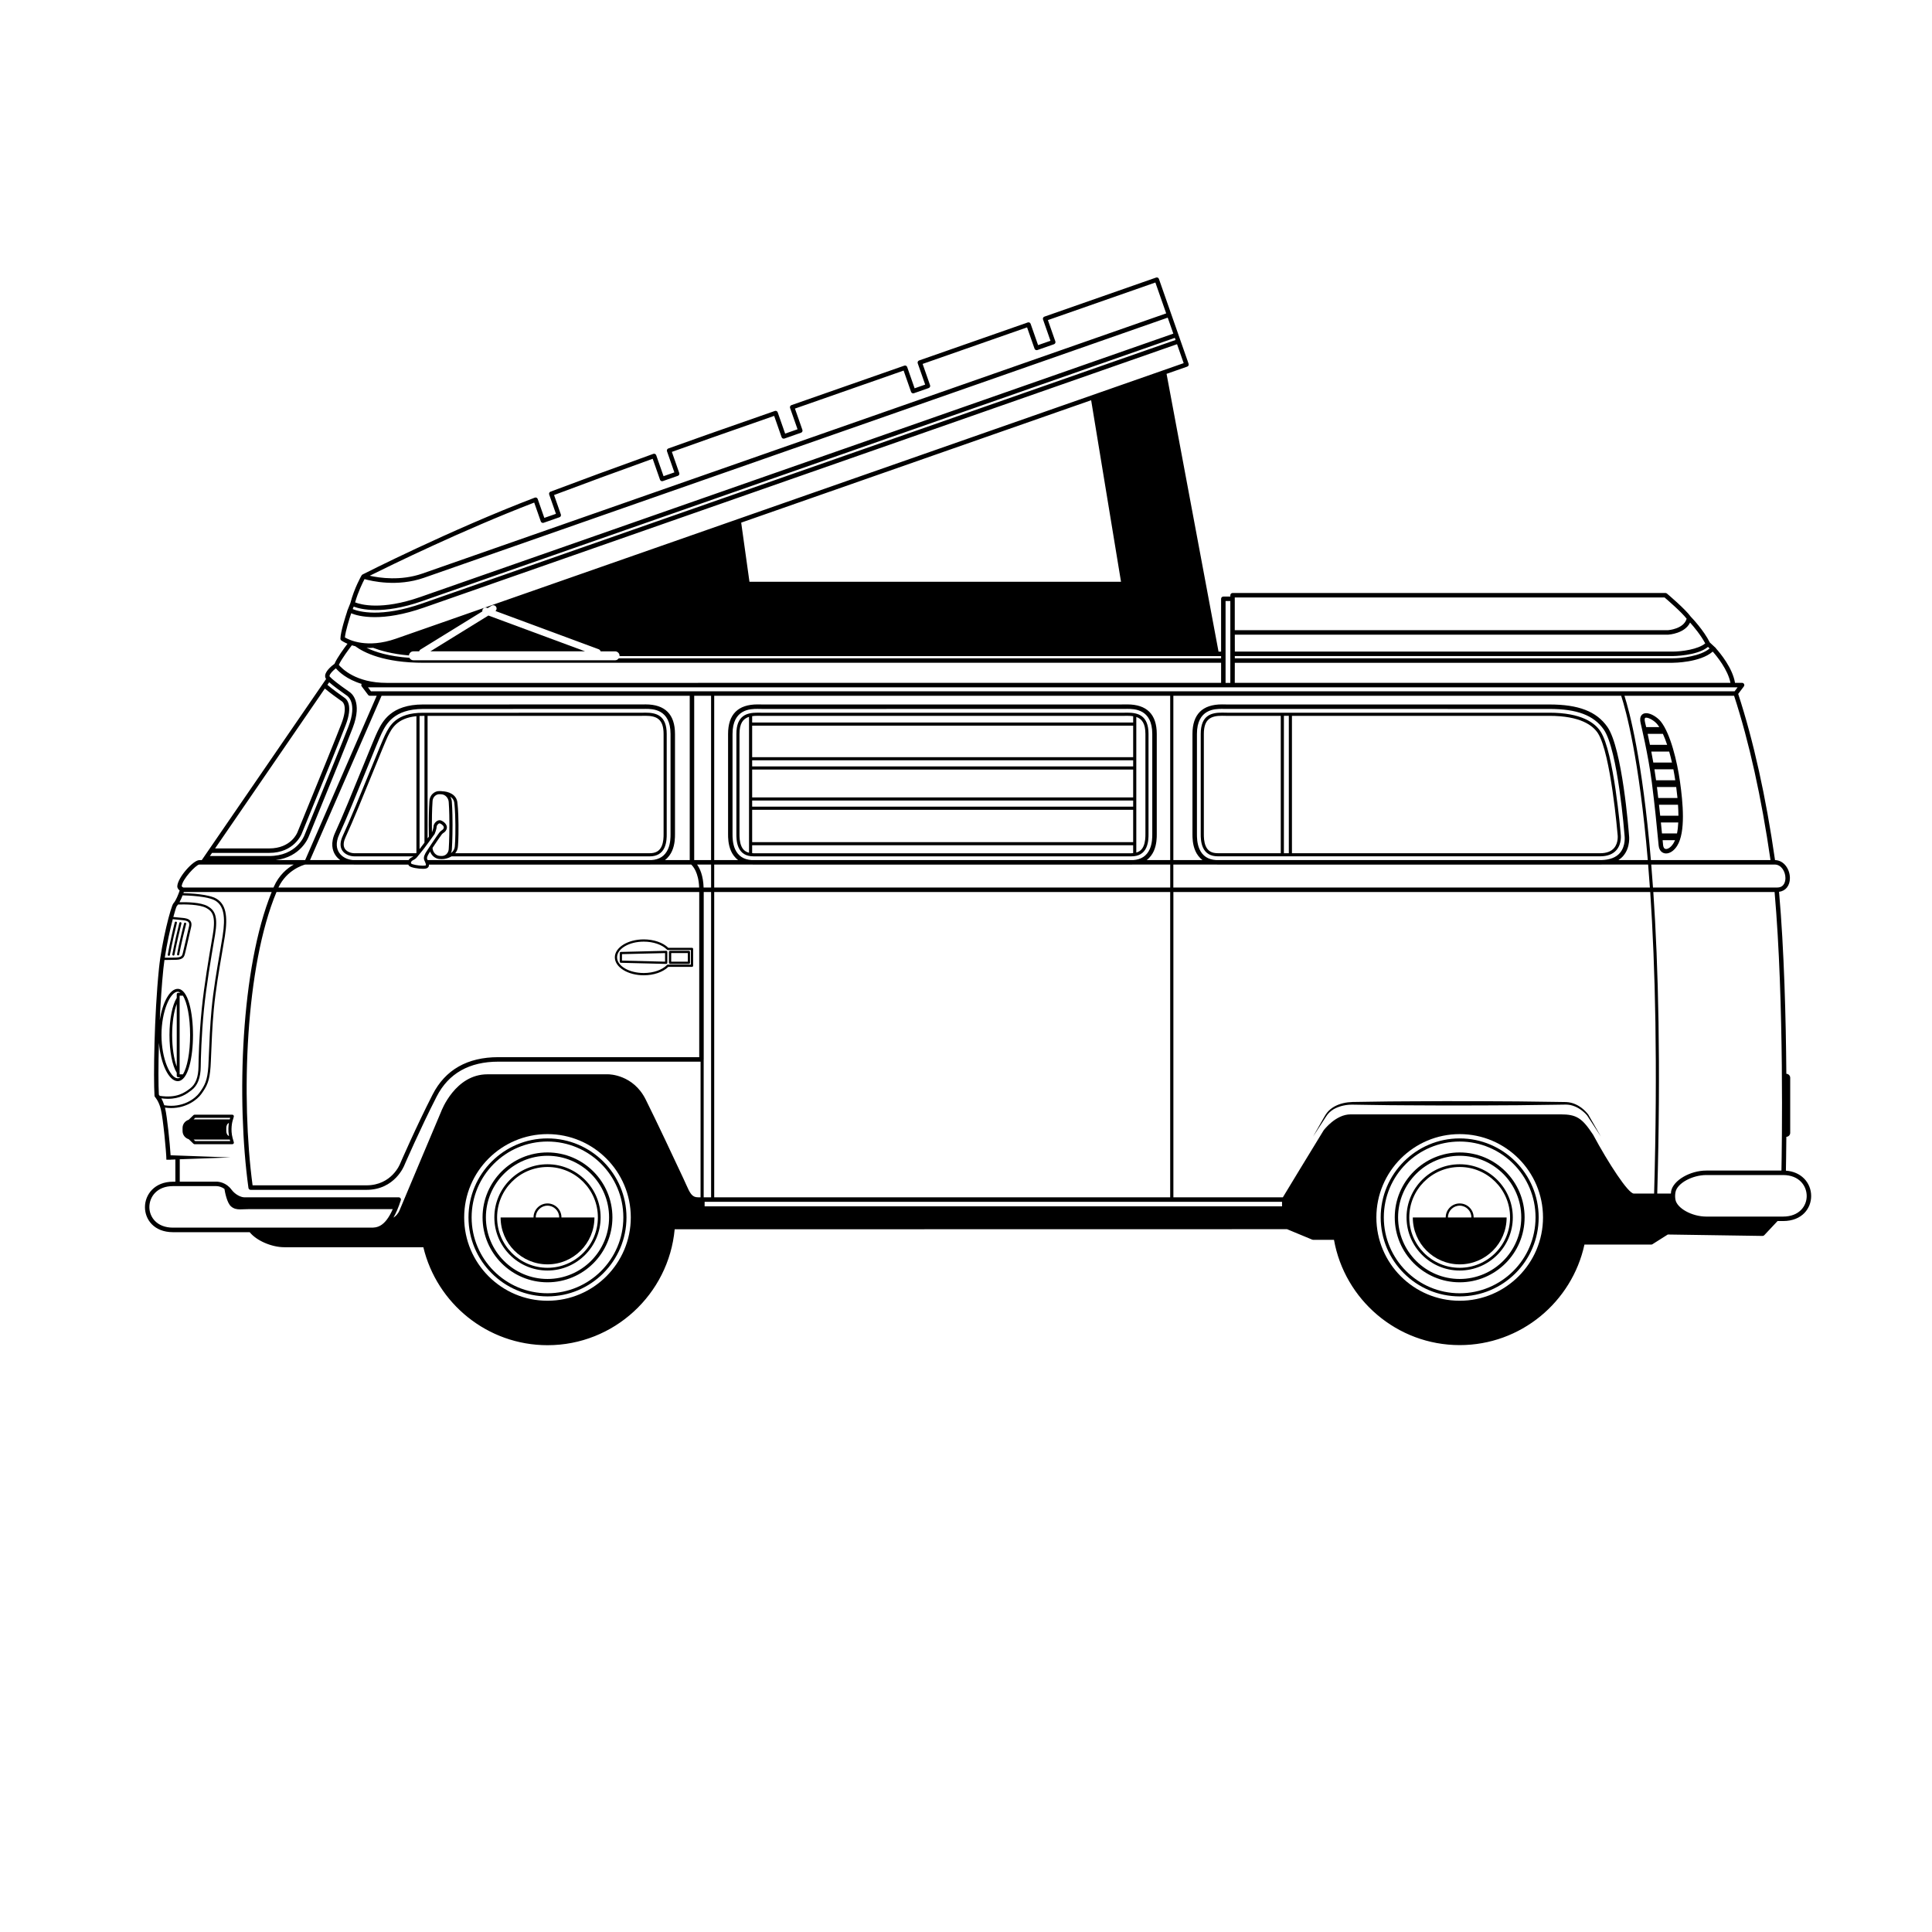 <?xml version="1.0" encoding="UTF-8"?>
<!-- Uploaded to: SVG Repo, www.svgrepo.com, Generator: SVG Repo Mixer Tools -->
<svg fill="#000000" width="800px" height="800px" version="1.1" viewBox="144 144 512 512" xmlns="http://www.w3.org/2000/svg">
 <g>
  <path d="m289.09 445.69c-11.543 0-20.934 9.391-20.934 20.934 0 11.543 9.391 20.934 20.934 20.934 11.543 0 20.934-9.391 20.934-20.934 0-11.543-9.391-20.934-20.934-20.934zm0 41.039c-11.086 0-20.105-9.02-20.105-20.105 0-11.086 9.02-20.105 20.105-20.105 11.086 0 20.105 9.02 20.105 20.105 0 11.086-9.02 20.105-20.105 20.105z"/>
  <path d="m289.09 449.41c-9.488 0-17.207 7.719-17.207 17.207 0 9.488 7.719 17.207 17.207 17.207 9.488 0 17.207-7.723 17.207-17.207 0-9.488-7.719-17.207-17.207-17.207zm0 33.531c-9 0-16.324-7.324-16.324-16.324s7.324-16.324 16.324-16.324 16.324 7.324 16.324 16.324c0 9.004-7.324 16.324-16.324 16.324z"/>
  <path d="m289.09 452.54c-7.766 0-14.082 6.316-14.082 14.082s6.316 14.082 14.082 14.082c7.766 0 14.082-6.316 14.082-14.082s-6.316-14.082-14.082-14.082zm0 27.441c-7.367 0-13.355-5.996-13.355-13.359 0-7.367 5.992-13.359 13.355-13.359 7.367 0 13.355 5.992 13.355 13.359 0 7.367-5.988 13.359-13.355 13.359z"/>
  <path d="m292.79 466.62c0-2.039-1.66-3.695-3.699-3.695-2.039 0-3.699 1.656-3.699 3.695 0 0.004 0.004 0.008 0.004 0.016h-8.73c0 6.863 5.566 12.434 12.434 12.434s12.434-5.57 12.434-12.434h-8.746c0-0.004 0.004-0.012 0.004-0.016zm-0.598 0.016h-6.207c0-0.004-0.004-0.008-0.004-0.016 0-1.711 1.395-3.106 3.106-3.106 1.711 0 3.106 1.395 3.106 3.106 0.004 0.004 0 0.012 0 0.016z"/>
  <path d="m530.83 445.69c-11.543 0-20.934 9.391-20.934 20.934 0 11.543 9.391 20.934 20.934 20.934 11.539 0 20.934-9.391 20.934-20.934 0-11.543-9.395-20.934-20.934-20.934zm0 41.039c-11.086 0-20.105-9.02-20.105-20.105 0-11.086 9.02-20.105 20.105-20.105s20.105 9.02 20.105 20.105c0 11.086-9.02 20.105-20.105 20.105z"/>
  <path d="m530.83 449.41c-9.488 0-17.207 7.719-17.207 17.207 0 9.488 7.723 17.207 17.207 17.207 9.488 0 17.207-7.723 17.207-17.207 0-9.488-7.719-17.207-17.207-17.207zm0 33.531c-9.004 0-16.324-7.324-16.324-16.324s7.324-16.324 16.324-16.324 16.32 7.324 16.32 16.324c0 9.004-7.32 16.324-16.32 16.324z"/>
  <path d="m530.83 452.54c-7.766 0-14.082 6.316-14.082 14.082s6.316 14.082 14.082 14.082 14.078-6.316 14.078-14.082-6.316-14.082-14.078-14.082zm0 27.441c-7.367 0-13.359-5.996-13.359-13.359 0-7.367 5.996-13.359 13.359-13.359 7.367 0 13.355 5.992 13.355 13.359 0 7.367-5.988 13.359-13.355 13.359z"/>
  <path d="m534.53 466.62c0-2.039-1.66-3.695-3.699-3.695s-3.699 1.656-3.699 3.695c0 0.004 0.004 0.008 0.004 0.016h-8.73c0 6.863 5.566 12.434 12.434 12.434 6.867 0 12.434-5.57 12.434-12.434h-8.746c0-0.004 0.004-0.012 0.004-0.016zm-0.598 0.016h-6.207c0-0.004-0.004-0.008-0.004-0.016 0-1.711 1.395-3.106 3.106-3.106 1.711 0 3.106 1.395 3.106 3.106 0.004 0.004 0 0.012 0 0.016z"/>
  <path d="m321.58 399.45h4.988c0.164 0 0.297-0.133 0.297-0.297v-2.883c0-0.164-0.133-0.297-0.297-0.297h-4.988c-0.164 0-0.297 0.133-0.297 0.297v2.883c0 0.164 0.133 0.297 0.297 0.297zm0.297-2.879h4.398v2.289h-4.398z"/>
  <path d="m320.54 399.45h0.008c0.078 0 0.152-0.031 0.207-0.086 0.059-0.055 0.09-0.133 0.09-0.211v-2.883c0-0.078-0.031-0.156-0.09-0.211-0.059-0.055-0.129-0.098-0.215-0.086l-12.012 0.297c-0.16 0.004-0.289 0.137-0.289 0.297v2.285c0 0.16 0.129 0.293 0.289 0.297zm-11.707-2.59 11.418-0.281v2.273l-11.418-0.281z"/>
  <path d="m314.61 402.46c2.633 0 5.109-0.852 6.496-2.231h6.285c0.164 0 0.297-0.133 0.297-0.297v-4.457c0-0.164-0.133-0.297-0.297-0.297h-6.285c-1.391-1.375-3.863-2.231-6.5-2.231-4.227 0-7.668 2.133-7.668 4.754 0.008 2.625 3.445 4.758 7.672 4.758zm0-8.918c2.535 0 4.898 0.82 6.16 2.137 0.059 0.059 0.133 0.09 0.215 0.09h6.109v3.863h-6.113c-0.082 0-0.156 0.031-0.215 0.09-1.266 1.316-3.625 2.137-6.16 2.137-3.902 0-7.074-1.867-7.074-4.16 0.004-2.289 3.18-4.156 7.078-4.156z"/>
  <path d="m564.93 439.39c-1.023-1.316-2.359-2.402-3.969-2.973-0.793-0.285-1.691-0.383-2.496-0.371l-2.438-0.035-9.746-0.129c-6.496-0.02-12.996-0.098-19.492-0.066-6.496 0.055-12.996 0.02-19.492 0.148l-4.867 0.074c-1.688 0.051-3.352 0.395-4.832 1.219-0.73 0.414-1.402 0.953-1.926 1.617-0.523 0.68-0.863 1.402-1.289 2.098l-2.41 4.238 2.66-4.086c0.453-0.668 0.859-1.402 1.359-1.984 0.516-0.59 1.156-1.059 1.855-1.41 1.406-0.684 3.016-1 4.566-0.988l4.879 0.074c6.496 0.129 12.996 0.094 19.492 0.148 6.496 0.031 12.996-0.047 19.492-0.066l9.746-0.129 2.438-0.035c0.816-0.035 1.555 0.027 2.305 0.27 1.48 0.461 2.836 1.43 3.852 2.625l3.652 5.59-3.332-5.801z"/>
  <path d="m258.05 316.61h41.004l-25.621-9.488z"/>
  <path d="m622.08 456.31c-1.211-1.219-2.859-1.93-4.797-2.074 0.023-1.262 0.082-4.449 0.117-8.965 0.566-0.023 1.023-0.484 1.023-1.059v-14.59c0-0.574-0.457-1.035-1.023-1.059-0.117-14.559-0.574-32.773-1.934-48.223 1.738-0.219 2.879-1.617 2.879-3.641 0-2.269-1.508-4.707-3.945-4.766-2.418-16.805-5.703-31.613-9.758-44.035l1.496-1.988c0.137-0.18 0.156-0.418 0.059-0.621-0.102-0.199-0.305-0.328-0.531-0.328h-1.867c-0.66-3.949-3.926-7.875-5.051-9.125l0.031-0.031-1.664-1.543c-1.609-3.246-4.746-6.523-5.023-6.809-1.449-2.031-6.152-6-6.352-6.168-0.109-0.09-0.242-0.137-0.383-0.137h-114.71c-0.328 0-0.594 0.266-0.594 0.594v0.352h-1.855c-0.328 0-0.594 0.266-0.594 0.594v13.996h-0.68l-13.773-73.609 5.481-1.918c0.148-0.051 0.27-0.16 0.336-0.301 0.07-0.141 0.078-0.305 0.023-0.453l-7.863-22.48c-0.109-0.309-0.441-0.477-0.754-0.363l-29.602 10.355c-0.148 0.051-0.27 0.16-0.336 0.301-0.07 0.141-0.078 0.305-0.023 0.453l1.973 5.644-3.285 1.148-1.977-5.644c-0.109-0.309-0.441-0.473-0.754-0.363l-28.801 10.074c-0.309 0.109-0.473 0.445-0.363 0.754l1.973 5.644-2.797 0.98-1.973-5.644c-0.051-0.148-0.16-0.27-0.301-0.336-0.141-0.07-0.305-0.078-0.453-0.023l-29.918 10.465c-0.148 0.051-0.27 0.16-0.336 0.301-0.07 0.141-0.078 0.305-0.023 0.453l1.977 5.641-3.285 1.152-1.973-5.644c-0.051-0.148-0.16-0.27-0.301-0.336-0.141-0.07-0.305-0.078-0.453-0.023l-14.051 4.914s-5.75 2.008-14.172 5.023c-0.309 0.109-0.469 0.445-0.359 0.754l1.953 5.59-2.867 1.004-1.945-5.555c-0.051-0.148-0.164-0.27-0.305-0.34-0.141-0.07-0.309-0.074-0.453-0.023-10.109 3.637-19.277 7.008-27.258 10.023-0.301 0.113-0.457 0.445-0.348 0.75l1.793 5.121-3.082 1.074-1.754-5.008c-0.051-0.152-0.164-0.273-0.309-0.34-0.145-0.07-0.312-0.074-0.461-0.016-22.469 8.582-45.434 20.254-45.66 20.371l0.004 0.008c-0.098 0.051-0.188 0.125-0.246 0.223-0.078 0.137-1.934 3.359-2.969 7.324l-0.863 2.176 0.023 0.016c-0.457 1.371-1.773 5.469-1.801 7.25-0.004 0.191 0.086 0.371 0.238 0.484 0.066 0.051 0.637 0.449 1.633 0.875-0.859 1.125-2.785 3.727-3.438 5.316-0.598 0.426-2.312 1.758-2.477 3.047-0.047 0.363 0.055 0.691 0.242 0.98l-32.949 47.996h-0.664c-1.562 0-5.664 4.516-5.816 6.883-0.02 0.324 0.113 0.656 0.395 0.953 0.066 0.074 0.148 0.145 0.234 0.211-0.309 0.934-0.973 2.676-1.648 3.394-0.676 0.719-3.129 10.355-3.832 17.23-1.277 12.477-1.492 28.953-1.188 33.77 0.008 0.141 0.07 0.277 0.172 0.379 0.008 0.012 0.984 1.027 1.523 3.277 0.598 2.484 1.453 11.457 1.453 13.293h1.184v-0.02l1.195-0.043v5.891h-0.613c-4.891 0-7.445 3.394-7.445 6.75 0 3.191 2.332 6.629 7.445 6.629h20.312c1.773 2.219 5.785 3.984 9.18 3.984h36.84c3.562 14.875 16.961 25.965 32.91 25.965 17.605 0 32.109-13.516 33.695-30.719l162.28-0.027 6.668 2.769c0.074 0.031 0.148 0.047 0.227 0.047h5.547c2.816 15.84 16.68 27.906 33.312 27.906 16.191 0 29.754-11.43 33.062-26.641h17.699c0.113 0 0.223-0.031 0.316-0.09l4.074-2.578 25.121 0.375c0.156 0 0.324-0.066 0.441-0.188l3.527-3.758h1.461c5.117 0 7.445-3.434 7.445-6.629 0-1.77-0.676-3.422-1.898-4.656zm-4.922-79.609c0 0.586-0.156 2.5-2.172 2.5h-32.926c-0.148-2.106-0.301-4.133-0.465-6.09h32.719c1.758 0 2.844 1.863 2.844 3.59zm-3.957-4.773h-31.699c-2.254-26.559-5.656-39.32-7.008-43.543h29.059c4.004 12.285 7.246 26.93 9.648 43.543zm-39.016-1.113c1.98-2.305 1.531-5.43 1.516-5.516-0.07-0.938-1.773-23.043-5.734-28.676-2.887-4.102-7.625-5.93-15.367-5.93h-85.434l-0.629-0.012c-0.223-0.004-0.465-0.008-0.715-0.008-5.18 0-7.809 2.637-7.809 7.84v26.574c0 0.805 0 2.688 0.777 4.43 0.367 0.82 0.953 1.715 1.891 2.41h-7.731v-43.543h118.68c1.277 3.918 4.758 16.562 7.051 43.543h-7.785c0.484-0.312 0.918-0.68 1.293-1.113zm-5.777 1.113h-102.14c-2.102-0.125-3.582-1.09-4.391-2.894-0.676-1.508-0.676-3.219-0.676-3.945v-26.574c0-6.656 4.812-6.656 6.625-6.656 0.242 0 0.473 0.004 0.777 0.012l85.996 0.008c7.316 0 11.758 1.676 14.398 5.43 3.777 5.367 5.504 27.855 5.527 28.125 0.004 0.027 0.391 2.715-1.238 4.613-1.031 1.199-2.684 1.816-4.879 1.883zm-102.04 1.184c0.125 0.004 0.23 0.023 0.363 0.023h101.32c0.238 0 0.465-0.016 0.691-0.023h12.027c0.16 1.957 0.316 3.984 0.465 6.09h-126.29v-6.09zm4.867-70.777h113.89c0.824 0.703 4.508 3.883 5.852 5.633-0.777 2.734-4.902 3.035-4.91 3.035h-114.84v-8.668zm0 9.855h114.88c0.195-0.012 4.391-0.301 5.769-3.207 0.996 1.113 2.863 3.336 4.016 5.523-1.863 1.574-6.207 2.172-8.656 2.172h-116zm0 5.676h116c0.07 0 6.523-0.031 9.395-2.426l0.438 0.406c-2.426 2.055-7.402 2.613-9.828 2.613h-116zm0 1.777h116c0.312 0 7.309-0.043 10.66-2.965 1.066 1.203 4.023 4.797 4.691 8.285l-131.36 0.004zm-2.449-16.363h1.262v21.688h-1.262zm-0.594 22.871h136.28l-0.785 1.047h-361.38l-0.785-1.047zm-134.92 53.055v-6.094h10.035c0.125 0.004 0.23 0.023 0.363 0.023h100.16c0.129 0 0.238-0.02 0.363-0.023h9.926v6.09zm120.84 1.184v80.91l-120.84-0.004v-80.91zm-115.31-11.355c-0.676-1.508-0.676-3.219-0.676-3.945v-26.574c0-6.656 4.812-6.656 6.625-6.656 0.246 0 0.48 0.004 0.777 0.012l0.555 0.008 95.961-0.012c0.219-0.004 0.453-0.008 0.695-0.008 1.812 0 6.625 0 6.625 6.656v26.559c0 0.734 0 2.449-0.676 3.961-0.809 1.805-2.293 2.769-4.391 2.894h-101.1c-2.102-0.125-3.586-1.094-4.394-2.894zm109.08 2.894c0.934-0.695 1.52-1.594 1.891-2.41 0.781-1.742 0.781-3.637 0.781-4.445v-26.559c0-5.203-2.629-7.84-7.812-7.84-0.25 0-0.492 0.004-0.789 0.012l-95.859 0.008-0.621-0.012c-0.227-0.004-0.469-0.008-0.719-0.008-5.18 0-7.809 2.637-7.809 7.84v26.574c0 0.805 0 2.688 0.781 4.43 0.367 0.82 0.953 1.715 1.887 2.41h-6.34v-43.543h120.84v43.543zm-230.1 7.277c2.215-4.715 6.582-5.961 7.098-6.094h12.664c0.148 0.008 0.293 0.023 0.445 0.023h14.227c0.047 0.094 0.078 0.195 0.148 0.277 0.492 0.555 2.629 0.832 3.688 0.832 0.309 0 0.57-0.02 0.773-0.059 0.453-0.09 0.66-0.332 0.758-0.52 0.086-0.164 0.105-0.348 0.098-0.531h58.469c0.129 0 0.238-0.02 0.363-0.023h10.652c0.445 0.398 1.977 2.062 2.117 6.094zm111.52 1.184v43.773l-53.242-0.004c-8.195 0-14.051 3.332-17.41 9.898-4.402 8.605-8.566 18.207-8.617 18.332-0.02 0.059-2.203 5.734-8.922 5.734l-30.176 0.004c-3.106-23.289-1.914-57.977 6.336-77.738zm-72.859-8.422 0.113 0.25c0.129 0.285 0.395 0.875 0.297 1.07-0.023 0.051-0.133 0.078-0.18 0.086-0.164 0.031-0.375 0.047-0.613 0.047-1.273 0-2.844-0.348-3.066-0.555-0.078-0.09-0.109-0.199-0.082-0.32 0.047-0.23 0.27-0.457 0.59-0.609 0.664-0.312 0.934-0.664 1.309-1.145 0.16-0.207 0.344-0.445 0.602-0.73 0.844-0.941 3.613-4.809 3.777-5.055 0.055-0.129 0.523-1.281 0.523-1.938 0-0.297 0.43-0.875 0.793-0.875 0.039 0 0.074 0.008 0.113 0.023 0.523 0.223 1.148 0.781 0.965 1.242-0.129 0.32-0.254 0.406-0.48 0.562-0.176 0.125-0.402 0.273-0.637 0.562-0.523 0.629-3 4.375-3.387 4.977-0.523 0.797-0.957 1.641-0.637 2.406zm-18.449-1.852c-1.121 0-2.144-0.469-2.609-1.199-0.586-0.918-0.219-2.164 0.195-3.051 1.801-3.863 4.871-11.406 7.34-17.469l0.047-0.117c1.715-4.207 3.332-8.18 3.793-9.102l0.086-0.176c0.949-1.906 2.352-4.691 7.508-5.207v36.215c-0.027 0.031-0.051 0.066-0.078 0.098zm18.504-2.816c-0.477 0.645-0.953 1.273-1.312 1.727v-35.285c0.301-0.016 0.602-0.027 0.926-0.027h0.375v33.59h0.012zm7.258-10.594c0-0.574-0.164-1.117-0.438-1.586 0.582 0.367 1.062 0.961 1.098 1.918 0.004 0.016 0.234 1.652 0.266 5.523 0.031 3.875-0.133 5.531-0.137 5.574-0.035 0.938-0.492 1.555-1.051 1.953 0.168-0.371 0.266-0.781 0.266-1.191 0-0.023 0.168-2.43 0.168-6.324-0.004-3.894-0.164-5.824-0.172-5.867zm1.613 11.488c0.008-0.07 0.168-1.703 0.137-5.641-0.031-3.941-0.266-5.57-0.27-5.59-0.086-2.551-2.641-3.25-4.039-3.269-0.062-0.008-0.125-0.027-0.191-0.031l-0.434-0.02c-0.738-0.047-1.395 0.223-1.914 0.715-0.555 0.527-0.871 1.293-0.867 2.059-0.004 0.023-0.168 2.16-0.168 6.18 0 1.23 0.016 2.262 0.035 3.113-0.109 0.148-0.223 0.309-0.344 0.473v-32.473h56.422c0.18 0 0.379-0.004 0.676-0.008 0.207-0.004 0.426-0.008 0.656-0.008 2.875 0 4.789 0.82 4.789 4.816v26.574c0 0.664 0 2.043-0.52 3.191-0.562 1.254-1.574 1.836-3.188 1.836l-51.512 0.004c0.41-0.492 0.703-1.113 0.73-1.922zm-4.43-6.742c-0.137-0.059-0.285-0.09-0.438-0.09-0.836 0-1.621 0.961-1.621 1.703 0 0.367-0.277 1.172-0.41 1.523-0.008-0.598-0.016-1.258-0.016-1.992 0-3.981 0.164-6.09 0.168-6.144 0-0.586 0.219-1.117 0.613-1.492 0.355-0.336 0.824-0.516 1.305-0.488l0.43 0.02c1.078 0.055 1.957 1.047 1.957 2.246 0 0.02 0.168 1.977 0.168 5.832 0 3.863-0.164 6.242-0.168 6.293 0 0.586-0.219 1.117-0.617 1.496-0.355 0.336-0.828 0.496-1.301 0.484l-0.434-0.02c-1.055-0.051-1.91-1-1.949-2.133 0.898-1.352 2.141-3.195 2.465-3.586 0.164-0.195 0.312-0.297 0.469-0.406 0.262-0.18 0.559-0.383 0.781-0.941 0.383-0.941-0.438-1.891-1.402-2.305zm-3.172 8.555c0.055-0.082 0.129-0.199 0.219-0.336 0.398 1.105 1.391 1.93 2.555 1.984l0.43 0.02c0.043 0.004 0.086 0.004 0.129 0.004 0.066 0 0.129-0.016 0.195-0.02v0.016c0.648-0.035 1.57-0.25 2.375-0.73h52.484c1.926 0 3.25-0.781 3.941-2.324 0.59-1.312 0.59-2.812 0.59-3.535v-26.574c0-4.977-2.84-5.648-5.617-5.648-0.238 0-0.465 0.004-0.754 0.012-0.207 0.004-0.402 0.008-0.578 0.008l-57.625 0.004c-7.141 0-8.867 3.465-10.008 5.758l-0.086 0.172c-0.473 0.945-2.023 4.75-3.816 9.156l-0.047 0.113c-2.469 6.051-5.535 13.586-7.328 17.434-0.715 1.539-0.766 2.871-0.141 3.848 0.613 0.961 1.91 1.578 3.309 1.578h15.543c-0.113 0.082-0.23 0.164-0.395 0.238-0.383 0.18-0.676 0.441-0.859 0.742l-14.746 0.004c-1.574-0.125-2.965-0.867-3.699-2.019-0.57-0.895-1.02-2.453 0.078-4.812 1.781-3.824 4.848-11.348 7.309-17.391l0.062-0.152c1.871-4.59 3.348-8.215 3.832-9.188l0.086-0.172c1.098-2.207 3.141-6.316 10.91-6.316l58.266-0.012c0.219-0.004 0.449-0.008 0.691-0.008 1.812 0 6.625 0 6.625 6.656v26.559c0 0.734 0 2.449-0.676 3.961-0.809 1.805-2.293 2.769-4.391 2.894l-59.301-0.004c-0.008-0.016-0.016-0.035-0.023-0.051l-0.102-0.23c-0.168-0.406 0.191-1.059 0.562-1.637zm64.332-0.492c0.781-1.742 0.781-3.637 0.781-4.445v-26.559c0-5.203-2.629-7.84-7.809-7.84-0.25 0-0.492 0.004-0.789 0.012l-58.168 0.008c-8.5 0-10.758 4.535-11.969 6.973l-0.086 0.172c-0.508 1.012-1.992 4.656-3.887 9.309l-0.047 0.113c-2.457 6.031-5.516 13.539-7.285 17.34-1.324 2.844-0.734 4.805-0.004 5.949 0.34 0.535 0.801 1 1.328 1.383h-8.004l18.961-43.543h81.664v43.543h-6.574c0.934-0.699 1.52-1.594 1.887-2.414zm10.344-41.133v43.543h-4.473v-43.543zm135.16-10.516v0.594h-159.63c-0.215 0.305-0.551 0.52-0.953 0.52h-53.469c-0.461 0-0.852-0.27-1.047-0.656-5.422-0.375-9.059-1.527-11.355-2.648 0.273 0.012 0.527 0.039 0.816 0.039 0.293 0 0.613-0.023 0.918-0.039 1.715 0.664 4.938 1.645 9.496 2.023 0.051-0.609 0.547-1.09 1.164-1.09h1.535c0.062-0.191 0.18-0.371 0.367-0.484l16.383-10.102c-0.02-0.141-0.02-0.289 0.035-0.43 0.172-0.461 0.688-0.695 1.141-0.523l0.23 0.086 1.02-0.629c0.418-0.258 0.965-0.125 1.223 0.289 0.227 0.367 0.137 0.824-0.168 1.109l27.34 10.129c0.266 0.098 0.441 0.312 0.523 0.562h3.832c0.656 0 1.184 0.531 1.184 1.184 0 0.027-0.016 0.047-0.016 0.074l159.43-0.004zm-127.18-35.363 92.742-32.438 7.914 48.105h-98.465zm-54.852-5.316 1.746 4.992c0.109 0.309 0.445 0.473 0.754 0.363l4.199-1.469c0.148-0.051 0.27-0.16 0.336-0.301 0.07-0.141 0.078-0.305 0.023-0.453l-1.797-5.133c7.695-2.902 16.484-6.133 26.137-9.609l1.941 5.551c0.109 0.309 0.441 0.473 0.754 0.363l3.984-1.395c0.148-0.051 0.27-0.16 0.336-0.301 0.07-0.141 0.078-0.305 0.023-0.453l-1.953-5.59c8.117-2.902 13.609-4.82 13.613-4.82l13.492-4.719 1.973 5.644c0.051 0.148 0.16 0.27 0.301 0.336 0.141 0.07 0.305 0.074 0.453 0.023l4.402-1.543c0.148-0.051 0.27-0.16 0.336-0.301s0.078-0.305 0.023-0.453l-1.977-5.641 28.801-10.074 1.973 5.644c0.051 0.148 0.16 0.27 0.301 0.336 0.141 0.07 0.305 0.074 0.453 0.023l3.918-1.371c0.309-0.109 0.473-0.445 0.363-0.754l-1.973-5.644 27.68-9.684 1.977 5.644c0.109 0.309 0.441 0.473 0.754 0.363l4.402-1.539c0.148-0.051 0.27-0.16 0.336-0.301 0.07-0.141 0.078-0.305 0.023-0.453l-1.973-5.644 28.484-9.961 2.863 8.184c-86.512 30.258-192.4 67.297-197.11 68.945-5.707 1.996-11.363 1.164-13.961 0.582 5.262-2.613 24.527-12.066 43.59-19.391zm-44.961 20.281c1.844 0.523 8.66 2.125 15.738-0.348 4.711-1.648 110.6-38.688 197.11-68.945l1.484 4.242-199.54 69.789c-10.316 3.606-15.848 2-17.293 1.43 0.797-2.816 2-5.238 2.496-6.168zm-2.879 7.289c1.832 0.699 7.676 2.203 18.07-1.43l199.54-69.789 0.195 0.559-199.54 69.789c-11.121 3.891-16.941 2.18-18.523 1.527zm-2.328 8.168c0.152-1.68 1.211-5.019 1.664-6.398 0.957 0.395 2.981 1.02 6.254 1.02 3.164 0 7.477-0.586 13.066-2.543l199.54-69.789 1.758 5.023-208.76 73.02c-7.66 2.676-12.395 0.336-13.516-0.332zm1.832 2.086c0.309 0.098 0.648 0.188 1.008 0.27l-0.02 0.027c2.215 1.617 7.496 4.332 17.992 4.332h211.39v5.324l-221.16 0.004c-8.117 0-11.816-3.773-12.652-4.773 0.73-1.617 2.824-4.375 3.449-5.184zm-4.231 6.098c0.797 0.926 2.91 2.949 6.852 4.137-0.012 0.02-0.035 0.031-0.047 0.051-0.102 0.203-0.078 0.441 0.059 0.621l1.68 2.231c0.113 0.148 0.285 0.234 0.473 0.234h1.812l-18.961 43.543h-7.797c6.664-0.793 8.652-5.984 8.734-6.211 0.016-0.039 0.191-0.465 0.484-1.188 6.008-14.672 9.766-23.957 11.168-27.609 2.695-7.008-0.387-9.293-0.973-9.633l-0.133-0.098c-2.57-1.793-4.379-3.207-4.984-3.891-0.035-0.051-0.059-0.102-0.047-0.203 0.074-0.535 0.922-1.387 1.68-1.984zm-2.914 5.363c1.371 1.16 3.32 2.547 4.113 3.109 0.168 0.121 0.281 0.199 0.387 0.277 0.293 0.184 1.652 1.336-0.109 5.918-1.406 3.652-5.168 12.949-11.184 27.633-0.289 0.711-0.461 1.125-0.477 1.164-0.066 0.176-1.707 4.269-7.484 4.269l-14.332-0.004zm-29.898 43.555h15.145c6.629 0 8.574-4.984 8.59-5.023s0.184-0.445 0.469-1.141c6.019-14.695 9.785-24 11.191-27.656 1.984-5.164 0.406-6.859-0.328-7.32-0.031-0.023-0.164-0.121-0.371-0.27-0.801-0.566-2.797-1.988-4.121-3.129l0.469-0.68c1.215 1.066 3.199 2.492 4.445 3.359l0.145 0.098c0.309 0.184 2.941 1.984 0.535 8.234-1.402 3.641-5.156 12.922-11.16 27.586-0.301 0.738-0.48 1.168-0.496 1.215-0.082 0.227-2.109 5.555-9.367 5.555l-15.715-0.004zm-3.41 3.086h25.066c-1.754 1-3.918 2.781-5.277 5.883-0.031 0.066-0.059 0.141-0.086 0.207h-23.863c-0.141-0.02-0.438-0.246-0.473-0.32 0.121-1.883 3.836-5.719 4.633-5.769zm-7 14.477c1.152 0.105 2.148 0.199 2.668 0.262 0.598 0.07 1.262 0.176 1.547 0.582 0.168 0.238 0.199 0.59 0.098 1.039-0.289 1.234-0.578 2.508-0.836 3.629-0.383 1.688-0.688 3.019-0.797 3.406l-0.047 0.172c-0.125 0.504-0.258 1.023-1.738 1.078-0.961 0.035-1.973 0.043-3.008 0.039 0.559-3.731 1.426-7.555 2.113-10.207zm-3.445 46.82c-0.09-0.129-0.176-0.238-0.238-0.316-0.141-2.481-0.156-7.66 0.016-13.738 0.449 5.535 2.613 10.16 4.973 10.16 2.785 0 4.055-6.34 4.055-12.23s-1.27-12.23-4.055-12.23c-2.086 0-4.019 3.621-4.75 8.281 0.211-4.586 0.52-9.332 0.957-13.613 0.078-0.758 0.176-1.543 0.289-2.328 0.176 0 0.355 0.004 0.531 0.004 0.887 0 1.754-0.016 2.586-0.043 1.777-0.062 2.106-0.789 2.289-1.527l0.039-0.152c0.117-0.402 0.422-1.746 0.809-3.438 0.258-1.125 0.547-2.394 0.832-3.629 0.145-0.621 0.082-1.129-0.188-1.516-0.461-0.656-1.402-0.766-1.961-0.828-0.512-0.059-1.469-0.152-2.586-0.254 0.418-1.555 0.75-2.609 0.875-2.828 0.129-0.137 0.254-0.305 0.375-0.48 1.699-0.055 5.723-0.074 7.535 0.949 1.438 0.809 2.551 1.898 1.672 7.059l-0.176 1.027c-0.844 4.914-2.117 12.344-2.75 18.66-0.719 7.188-0.84 13.477-0.863 15.234-0.031 2.797-0.746 4.691-2.184 5.793-1.492 1.133-3.539 2.66-8.082 1.984zm4.883-27.309c-0.211 0-0.383 0.172-0.383 0.383v0.965c-1.188 1.926-1.926 5.637-1.926 9.836 0 4.309 0.738 8.102 1.926 10.012v0.793c0 0.211 0.172 0.383 0.383 0.383h0.598c-0.234 0.18-0.48 0.281-0.73 0.281-1.945 0-4.297-5.113-4.297-11.469 0-6.352 2.352-11.469 4.297-11.469 0.254 0 0.5 0.105 0.734 0.285zm1.254 0.766c1.133 1.797 1.902 5.731 1.902 10.418 0 4.691-0.77 8.629-1.902 10.422h-0.871v-20.84zm-1.637 2.188v16.605c-0.754-2-1.219-5.062-1.219-8.375 0-3.289 0.453-6.254 1.219-8.23zm-4.086 25.016c0.617 0.074 1.203 0.125 1.73 0.125 3.285 0 4.988-1.301 6.301-2.305 1.594-1.215 2.383-3.262 2.414-6.254 0.02-1.75 0.141-8.016 0.859-15.18 0.629-6.297 1.902-13.715 2.742-18.621l0.176-1.027c0.855-5.012-0.07-6.609-1.961-7.676-1.824-1.027-5.535-1.086-7.453-1.035 0.328-0.598 0.609-1.254 0.824-1.82 1.637 0.035 6.785 0.246 8.699 1.414 2.168 1.32 2.742 4.121 1.914 9.355-0.203 1.285-0.461 2.769-0.738 4.383-0.766 4.426-1.719 9.938-2.188 14.969-0.418 4.496-0.582 8.715-0.703 11.797-0.059 1.453-0.102 2.602-0.156 3.418-0.258 3.723-0.918 4.988-2.363 6.984-1.09 1.508-4.418 4.102-9.316 3.301-0.242-0.762-0.523-1.367-0.781-1.828zm55.559 34.266h-52.465c-4.301 0-6.262-2.82-6.262-5.441 0-2.68 1.961-5.566 6.262-5.566h11.473c0.625 0 1.426 0.211 2.156 0.734 0.148 0.914 0.676 3.719 1.754 4.648 0.754 0.652 1.52 0.785 2.461 0.785 0.309 0 0.629-0.016 0.98-0.031 0.445-0.02 0.953-0.043 1.539-0.043h37.879c-2.141 4.898-4.367 4.914-5.777 4.914zm46.777 19.371c-12.172 0-22.078-9.906-22.078-22.082 0-12.172 9.902-22.078 22.078-22.078 12.176 0 22.078 9.906 22.078 22.078 0 12.176-9.902 22.082-22.078 22.082zm40.566-27.41h-0.672c-1.586 0-2.106-1.023-3.223-3.543-0.203-0.457-0.422-0.949-0.668-1.473l-0.508-1.078c-1.977-4.219-6.606-14.098-9.484-19.855-3.285-6.57-9.641-6.648-9.91-6.648h-32.012c-8.512 0-12.156 9.559-12.297 9.941-0.094 0.227-9.559 22.637-10.98 26.07-0.418 1.004-1.047 1.602-1.641 1.973 0.672-1.16 1.336-2.652 1.961-4.617 0.059-0.18 0.023-0.375-0.086-0.527-0.113-0.152-0.289-0.242-0.477-0.242l-40.871 0.004c-0.938 0-2.457-0.715-3.438-2.039-1.453-1.965-3.453-2.117-4.031-2.117h-9.68v-5.93l13.457-0.484-15.883-0.578c-0.191-3.121-0.914-10.215-1.438-12.402-0.02-0.082-0.043-0.152-0.062-0.23 0.559 0.078 1.105 0.125 1.625 0.125 4.148 0 6.981-2.297 7.996-3.699 1.512-2.094 2.203-3.418 2.473-7.289 0.059-0.824 0.102-1.977 0.16-3.434 0.121-3.074 0.281-7.285 0.699-11.766 0.469-5.012 1.414-10.508 2.18-14.926 0.281-1.613 0.535-3.102 0.742-4.391 0.871-5.512 0.219-8.488-2.191-9.957-1.98-1.207-6.918-1.449-8.789-1.496 0.039-0.113 0.074-0.207 0.102-0.297h23.289c-8.215 20.184-9.344 55.141-6.156 78.41 0.008 0.066 0.027 0.129 0.059 0.188 0.102 0.199 0.305 0.328 0.531 0.328h30.688c7.531 0 10.012-6.445 10.023-6.481 0.043-0.094 4.191-9.66 8.574-18.234 3.141-6.141 8.641-9.254 16.355-9.254h53.59zm-0.918-88.184h3.711v6.094h-1.984c-0.102-3.148-0.98-5.055-1.727-6.094zm1.746 51.691c0.004-0.02 0.012-0.031 0.012-0.051v-44.363h1.953v80.91h-1.965zm153.27 38.887h-153.02v-1.207h153.02zm47.082 25.016c-12.176 0-22.082-9.906-22.082-22.082 0-12.172 9.906-22.078 22.082-22.078 12.172 0 22.078 9.906 22.078 22.078 0 12.176-9.906 22.082-22.078 22.082zm51.52-28.402h-5.375c-1.492 0-6.742-8.07-10.785-15.59-2.965-4.492-4.422-5.402-8.684-5.402l-55.602 0.004c-3.887 0-6.984 4.031-7.144 4.25-3.391 5.504-9.672 15.879-10.793 17.73h-29.012v-80.91h126.37c1.324 19.664 1.992 45.77 1.027 79.918zm4.449 0h-3.617c0.961-34.121 0.293-60.23-1.039-79.918h32.137c2.578 29.246 1.922 68.504 1.816 73.82h-19.898c-4.312 0-8.762 2.59-9.328 5.434-0.043 0.223-0.047 0.445-0.07 0.664zm29.73 6.098h-20.332c-3.816 0-7.801-2.199-8.199-4.523-0.113-0.664-0.102-1.336 0.031-2.004 0.461-2.305 4.43-4.481 8.168-4.481h20.332c4.301 0 6.262 2.887 6.262 5.566 0 2.621-1.957 5.441-6.262 5.441z"/>
  <path d="m205.96 439.94c0.035-0.125 0.012-0.262-0.066-0.367s-0.203-0.164-0.332-0.164h-10.004c-0.109 0-0.211 0.043-0.289 0.117l-1.273 1.23c-0.93 0.281-1.617 1.141-1.617 2.16v0.816c0 1.031 0.695 1.895 1.641 2.168l1.254 1.207c0.078 0.074 0.18 0.117 0.289 0.117h10.004c0.129 0 0.254-0.062 0.332-0.164 0.078-0.105 0.102-0.238 0.066-0.363l-0.32-1.098c-0.625-2.273-0.051-4.402-0.047-4.418zm-10.234 0.297h9.281l-0.121 0.41h-9.586zm8.953 4.828c-0.508-0.23-0.707-0.812-0.707-1.332v-0.816c0-0.516 0.195-1.094 0.691-1.328-0.125 0.73-0.25 2.016 0.016 3.477zm-8.953 1.328-0.41-0.395h9.578l0.113 0.395z"/>
  <path d="m584.14 335.22c-0.852-1.066-2.578-2.223-3.887-2.223-0.668 0-1.039 0.297-1.238 0.547-0.379 0.484-0.449 1.199-0.211 2.18 0.02 0.082 1.988 8.25 2.938 15.539 0.789 6.059 1.352 11.98 1.656 15.16l0.16 1.648c0.156 1.547 1.121 2.102 1.977 2.102 1.031 0 2.121-0.75 2.918-2.008 2.309-3.648 1.539-11.484 0.758-17.062-0.75-5.328-2.527-12.688-5.07-15.883zm-4.18 0.23c-0.16-0.664-0.109-1.039-0.008-1.168 0.051-0.062 0.152-0.094 0.305-0.094 0.793 0 2.231 0.863 2.961 1.773 0.176 0.223 0.348 0.473 0.52 0.734h-3.481c-0.184-0.766-0.293-1.227-0.297-1.246zm0.688 3.023h4.035c0.406 0.883 0.781 1.867 1.129 2.918h-4.555c-0.219-1.082-0.426-2.074-0.609-2.918zm0.961 4.695h4.742c0.27 0.957 0.52 1.938 0.738 2.918h-4.945c-0.176-1-0.355-1.98-0.535-2.918zm0.832 4.699h5.019c0.195 1.008 0.363 1.988 0.504 2.918h-5.09c-0.129-0.969-0.277-1.945-0.434-2.918zm1.016 7.613c-0.113-0.957-0.23-1.934-0.352-2.918h5.109c0.109 0.824 0.23 1.824 0.336 2.918zm3.992 12.055c-0.68 1.074-1.457 1.457-1.914 1.457-0.57 0-0.75-0.562-0.797-1.035l-0.125-1.301h3.281c-0.133 0.312-0.277 0.613-0.445 0.879zm0.973-2.66h-3.981c-0.082-0.863-0.18-1.848-0.289-2.918h4.606c-0.051 1.027-0.152 2.019-0.336 2.918zm-4.453-4.699c-0.098-0.93-0.203-1.906-0.316-2.918h5.035c0.062 0.953 0.105 1.938 0.113 2.918z"/>
  <path d="m190.67 388.24c-0.152-0.035-0.312 0.055-0.355 0.211-0.375 1.445-1.391 5.883-1.855 8.516-0.027 0.16 0.078 0.309 0.234 0.336 0.02 0.004 0.035 0.004 0.051 0.004 0.137 0 0.262-0.098 0.285-0.242 0.465-2.617 1.473-7.035 1.848-8.473 0.043-0.148-0.051-0.309-0.207-0.352z"/>
  <path d="m191.15 397.19c0.02 0.004 0.035 0.008 0.051 0.008 0.137 0 0.254-0.098 0.281-0.234 0.469-2.512 1.477-6.738 1.848-8.105 0.043-0.152-0.047-0.309-0.199-0.352-0.156-0.043-0.309 0.051-0.352 0.199-0.375 1.379-1.387 5.625-1.855 8.152-0.031 0.156 0.07 0.305 0.227 0.332z"/>
  <path d="m191.88 388.38c-0.152-0.035-0.312 0.051-0.352 0.203-0.371 1.402-1.387 5.731-1.855 8.316-0.027 0.156 0.074 0.309 0.23 0.336 0.02 0.004 0.035 0.004 0.051 0.004 0.137 0 0.258-0.098 0.281-0.234 0.469-2.574 1.477-6.879 1.848-8.273 0.043-0.152-0.051-0.309-0.203-0.352z"/>
  <path d="m447.78 368.62c0.59-1.312 0.59-2.812 0.59-3.535v-26.574c0-4.977-2.84-5.648-5.617-5.648-0.238 0-0.465 0.004-0.754 0.012-0.207 0.004-0.402 0.008-0.574 0.008h-95.328c-0.176 0-0.371-0.004-0.652-0.012-0.215-0.004-0.441-0.008-0.68-0.008-2.777 0-5.617 0.668-5.617 5.648v26.559c0 0.727 0 2.234 0.59 3.547 0.691 1.543 2.019 2.324 3.941 2.324h100.16c1.922 0.004 3.25-0.777 3.941-2.32zm-105.28 1.359c-0.945-0.234-1.602-0.785-2.008-1.699-0.52-1.152-0.52-2.543-0.52-3.207v-26.559c0-2.82 0.957-4.059 2.527-4.543zm101.8 0.094c-0.156 0.012-0.293 0.047-0.465 0.047h-100.16c-0.125 0-0.227-0.027-0.348-0.035v-2.086h100.97zm0-2.902h-100.97v-8.57h100.97zm0-9.402h-100.97v-1.621h100.97zm0-2.449h-100.97v-7.387h100.97zm0-8.215h-100.97v-1.621h100.97zm0-2.449h-100.97v-8.352h100.97zm0-9.18h-100.97v-1.688c0.445-0.066 0.922-0.094 1.434-0.094 0.23 0 0.457 0.004 0.734 0.012 0.215 0.004 0.414 0.008 0.598 0.008h95.328c0.18 0 0.379-0.004 0.672-0.008 0.207-0.004 0.426-0.008 0.66-0.008 0.555 0 1.074 0.031 1.547 0.109zm0.832 34.457v-35.93c1.508 0.508 2.414 1.754 2.414 4.508v26.574c0 0.664 0 2.043-0.52 3.191-0.391 0.875-1.016 1.406-1.895 1.656z"/>
  <path d="m568.18 337.89c-1.469-2.289-5.016-5.016-13.586-5.016h-85.441c-0.176 0-0.371-0.004-0.648-0.012-0.215-0.004-0.445-0.008-0.684-0.008-2.777 0-5.617 0.668-5.617 5.648v26.559c0 0.727 0 2.234 0.59 3.547 0.691 1.543 2.019 2.324 3.941 2.324h101.32c1.914 0 3.367-0.555 4.316-1.648 1.477-1.703 1.156-4.062 1.145-4.137-0.074-0.879-1.828-21.789-5.332-27.258zm-84.762 32.219h-16.684c-1.613 0-2.625-0.586-3.184-1.836-0.52-1.152-0.52-2.543-0.52-3.207v-26.559c0-4 1.914-4.816 4.789-4.816 0.234 0 0.461 0.004 0.734 0.012 0.219 0.004 0.418 0.008 0.598 0.008h14.266zm2.133 0h-1.305v-36.406h1.305zm86.188-1.359c-0.785 0.906-2.023 1.363-3.688 1.363h-81.672v-36.406h68.215c8.191 0 11.527 2.519 12.887 4.633 3.391 5.293 5.184 26.668 5.207 26.91 0.004 0.02 0.281 2.082-0.949 3.5z"/>
 </g>
</svg>